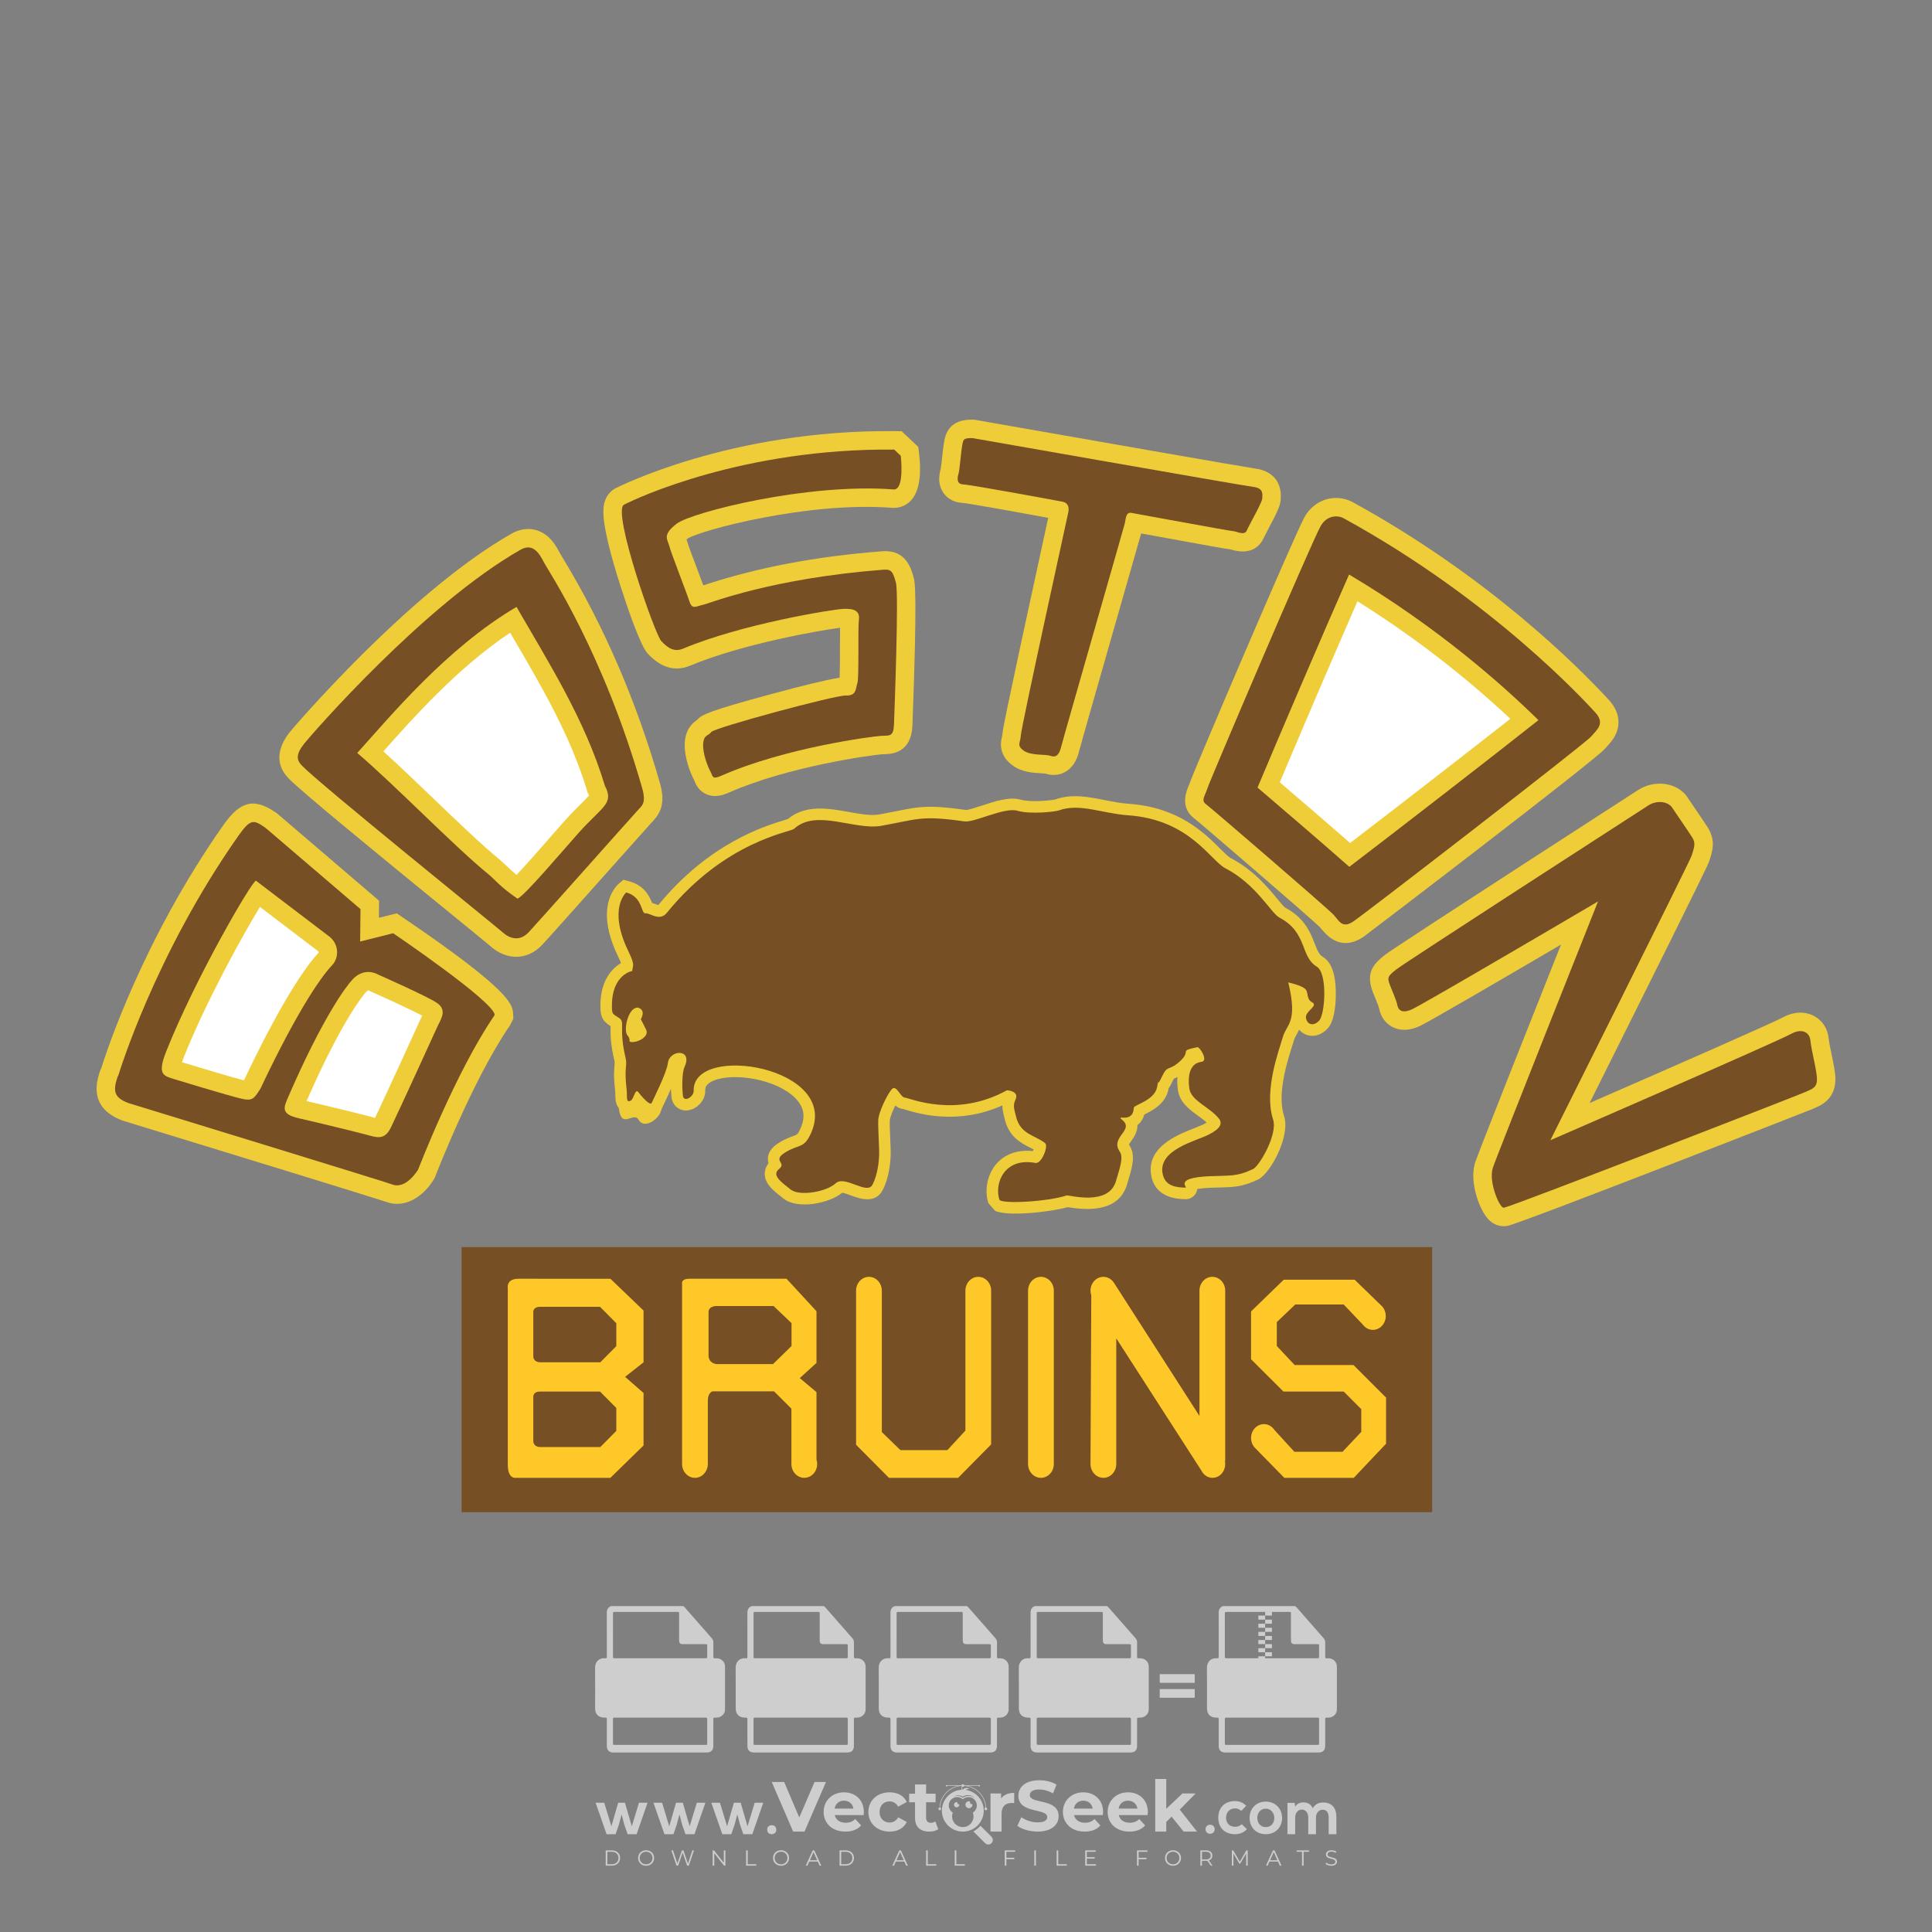 <?xml version="1.0" encoding="iso-8859-1"?>
<!-- Generator: Adobe Illustrator 26.0.1, SVG Export Plug-In . SVG Version: 6.00 Build 0)  -->
<svg version="1.1" id="Layer_1" xmlns="http://www.w3.org/2000/svg" xmlns:xlink="http://www.w3.org/1999/xlink" x="0px" y="0px"
	 viewBox="0 0 500 500" style="enable-background:new 0 0 500 500;" xml:space="preserve">
<rect x="0" y="0" width="500" height="500" fill="#808080" stroke="none"/>
<g id="watermark_1_">
	<g>
		<g id="watermark" style="opacity:0.61;">
			<g>
				<g>
					<g>
						<g>
							<polygon style="fill:#FFFFFF;" points="213.765,461.172 208.204,474.017 205.268,474.017 199.726,461.172 202.938,461.172 
								206.846,470.347 210.81,461.172 							"/>
						</g>
						<g>
							<path style="fill:#FFFFFF;" d="M223.507,469.741h-7.469c0.275,1.23,1.321,1.982,2.826,1.982c1.046,0,1.798-0.312,2.477-0.954
								l1.523,1.651c-0.917,1.046-2.294,1.597-4.074,1.597c-3.413,0-5.634-2.147-5.634-5.083c0-2.954,2.257-5.083,5.267-5.083
								c2.899,0,5.138,1.945,5.138,5.12C223.562,469.191,223.526,469.503,223.507,469.741 M216.002,468.071h4.863
								c-0.202-1.248-1.138-2.055-2.422-2.055C217.139,466.016,216.204,466.805,216.002,468.071"/>
						</g>
						<g>
							<path style="fill:#FFFFFF;" d="M224.735,468.934c0-2.973,2.294-5.083,5.505-5.083c2.074,0,3.707,0.899,4.423,2.514
								l-2.22,1.193c-0.532-0.936-1.321-1.358-2.221-1.358c-1.45,0-2.587,1.009-2.587,2.734c0,1.725,1.138,2.734,2.587,2.734
								c0.899,0,1.688-0.404,2.221-1.358l2.22,1.211c-0.716,1.578-2.349,2.495-4.423,2.495
								C227.029,474.017,224.735,471.907,224.735,468.934"/>
						</g>
						<g>
							<path style="fill:#FFFFFF;" d="M242.828,473.393c-0.587,0.422-1.45,0.624-2.331,0.624c-2.33,0-3.688-1.193-3.688-3.542
								v-4.055h-1.523v-2.202h1.523v-2.404h2.863v2.404h2.459v2.202h-2.459v4.019c0,0.844,0.458,1.303,1.229,1.303
								c0.422,0,0.844-0.128,1.156-0.367L242.828,473.393z"/>
						</g>
					</g>
					<g>
						<path style="fill:#FFFFFF;" d="M262.474,463.997v2.643c-0.238-0.018-0.422-0.037-0.642-0.037
							c-1.578,0-2.624,0.862-2.624,2.753v4.661h-2.863v-9.873h2.734v1.303C259.776,464.493,260.951,463.997,262.474,463.997"/>
					</g>
					<g>
						<path style="fill:#FFFFFF;" d="M263.299,472.53l1.009-2.239c1.083,0.789,2.697,1.339,4.239,1.339
							c1.762,0,2.477-0.587,2.477-1.376c0-2.404-7.469-0.752-7.469-5.524c0-2.184,1.762-4,5.413-4c1.615,0,3.267,0.385,4.459,1.138
							l-0.918,2.257c-1.193-0.679-2.422-1.009-3.56-1.009c-1.761,0-2.44,0.66-2.44,1.468c0,2.367,7.468,0.734,7.468,5.45
							c0,2.147-1.78,3.982-5.45,3.982C266.492,474.017,264.437,473.411,263.299,472.53"/>
					</g>
					<g>
						<path style="fill:#FFFFFF;" d="M285.428,469.741h-7.469c0.275,1.23,1.321,1.982,2.826,1.982c1.046,0,1.798-0.312,2.477-0.954
							l1.523,1.651c-0.918,1.046-2.294,1.597-4.074,1.597c-3.413,0-5.634-2.147-5.634-5.083c0-2.954,2.257-5.083,5.267-5.083
							c2.9,0,5.138,1.945,5.138,5.12C285.484,469.191,285.447,469.503,285.428,469.741 M277.923,468.071h4.863
							c-0.202-1.248-1.138-2.055-2.422-2.055C279.061,466.016,278.125,466.805,277.923,468.071"/>
					</g>
					<g>
						<path style="fill:#FFFFFF;" d="M297.007,469.741h-7.469c0.275,1.23,1.321,1.982,2.826,1.982c1.046,0,1.798-0.312,2.477-0.954
							l1.523,1.651c-0.918,1.046-2.294,1.597-4.074,1.597c-3.413,0-5.634-2.147-5.634-5.083c0-2.954,2.257-5.083,5.267-5.083
							c2.899,0,5.138,1.945,5.138,5.12C297.062,469.191,297.025,469.503,297.007,469.741 M289.501,468.071h4.863
							c-0.202-1.248-1.138-2.055-2.422-2.055C290.639,466.016,289.703,466.805,289.501,468.071"/>
					</g>
					<g>
						<polygon style="fill:#FFFFFF;" points="303.208,470.145 301.831,471.503 301.831,474.017 298.969,474.017 298.969,460.401 
							301.831,460.401 301.831,468.108 306.016,464.144 309.429,464.144 305.318,468.328 309.796,474.017 306.327,474.017 						"/>
					</g>
					<g>
						<path style="fill:#FFFFFF;" d="M256.601,475.359L256.601,475.359l-2.86-2.86c-0.435,0.508-0.953,0.943-1.534,1.284
							c-0.092,0.069-0.186,0.136-0.283,0.199l3.027,3.027c0.456,0.456,1.195,0.456,1.65,0
							C257.057,476.554,257.057,475.815,256.601,475.359"/>
					</g>
					<g>
						<path style="fill:#FFFFFF;" d="M249.984,463.244c0.221-0.173,0.495-0.281,0.797-0.281c0.042,0,0.083,0.002,0.124,0.006
							c-0.214-0.156-0.478-0.249-0.764-0.249c-0.395,0-0.744,0.18-0.981,0.458c-0.051,0-0.1,0.006-0.151,0.008
							c0.039-0.077,0.064-0.162,0.064-0.255c0-0.234-0.143-0.434-0.346-0.519c0.087,0.126,0.138,0.279,0.138,0.445
							c0,0.122-0.031,0.237-0.081,0.341c-2.811,0.201-5.03,2.539-5.03,5.4c0,2.993,2.426,5.42,5.42,5.42
							c2.993,0,5.42-2.426,5.42-5.42C254.595,465.879,252.593,463.635,249.984,463.244 M247.983,464.656
							c0.435,0,0.844,0.112,1.199,0.309c0.374-0.245,0.82-0.387,1.299-0.387c0.711,0,1.348,0.312,1.784,0.806
							c-0.435-0.379-1.004-0.61-1.627-0.61c-0.449,0-0.87,0.12-1.234,0.329c-0.079,0.046-0.156,0.096-0.229,0.15
							c-0.065-0.048-0.133-0.093-0.204-0.134c-0.369-0.219-0.8-0.344-1.26-0.344c-0.3,0-0.588,0.054-0.854,0.152
							C247.196,464.754,247.578,464.656,247.983,464.656 M251.772,469.098c0.115,0.305,0.181,0.634,0.181,0.979
							c0,1.534-1.244,2.777-2.778,2.777c-1.534,0-2.777-1.243-2.777-2.777c0-0.345,0.066-0.674,0.181-0.979
							c-0.62-0.382-1.035-1.064-1.035-1.846c0-1.197,0.971-2.168,2.168-2.168c0.565,0,1.078,0.218,1.463,0.572
							c0.386-0.354,0.899-0.572,1.464-0.572c1.197,0,2.168,0.971,2.168,2.168C252.807,468.034,252.392,468.716,251.772,469.098"/>
					</g>
					<g>
						<path style="fill:#FFFFFF;" d="M251.666,467.061c0,0.497-0.404,0.901-0.901,0.901c-0.497,0-0.901-0.404-0.901-0.901
							s0.404-0.901,0.901-0.901c0.101,0,0.197,0.017,0.287,0.047c-0.03,0.062-0.045,0.132-0.045,0.204
							c0,0.273,0.221,0.494,0.494,0.494c0.05,0,0.099-0.008,0.146-0.022C251.66,466.941,251.666,467,251.666,467.061"/>
					</g>
					<g>
						<path style="fill:#FFFFFF;" d="M248.255,467.061c0,0.376-0.305,0.681-0.681,0.681c-0.376,0-0.681-0.305-0.681-0.681
							s0.305-0.681,0.681-0.681c0.076,0,0.149,0.013,0.217,0.035c-0.023,0.047-0.034,0.1-0.034,0.155
							c0,0.206,0.167,0.374,0.374,0.374c0.038,0,0.075-0.006,0.11-0.017C248.25,466.97,248.255,467.015,248.255,467.061"/>
					</g>
					<g>
						<g>
							<g>
								<rect x="242.908" y="467.83" style="fill:#FFFFFF;" width="0.616" height="0.616"/>
							</g>
							<g>
								<rect x="254.827" y="467.83" style="fill:#FFFFFF;" width="0.616" height="0.616"/>
							</g>
							<g>
								<path style="fill:#FFFFFF;" d="M255.205,468.082h-0.14c0-3.248-2.642-5.89-5.89-5.89c-3.248,0-5.89,2.642-5.89,5.89h-0.14
									c0-1.611,0.627-3.125,1.766-4.264c1.139-1.139,2.653-1.766,4.264-1.766c1.611,0,3.125,0.627,4.264,1.766
									C254.578,464.957,255.205,466.471,255.205,468.082"/>
							</g>
						</g>
						<g>
							<rect x="248.868" y="461.814" style="fill:#FFFFFF;" width="0.616" height="0.616"/>
						</g>
						<g>
							<rect x="244.95" y="462.052" style="fill:#FFFFFF;" width="8.45" height="0.14"/>
						</g>
						<g>
							<path style="fill:#FFFFFF;" d="M245.174,462.15c0,0.108-0.088,0.196-0.196,0.196c-0.108,0-0.196-0.088-0.196-0.196
								c0-0.108,0.088-0.196,0.196-0.196C245.086,461.954,245.174,462.042,245.174,462.15"/>
						</g>
						<g>
							<path style="fill:#FFFFFF;" d="M253.596,462.15c0,0.108-0.088,0.196-0.196,0.196c-0.108,0-0.196-0.088-0.196-0.196
								c0-0.108,0.088-0.196,0.196-0.196C253.509,461.954,253.596,462.042,253.596,462.15"/>
						</g>
					</g>
				</g>
				<g>
					<path style="fill:#FFFFFF;" d="M314.356,473.409c0,1.559-2.364,1.559-2.364,0C311.993,471.851,314.356,471.851,314.356,473.409
						z"/>
				</g>
				<g>
					<g>
						<g>
							<path style="fill:#FFFFFF;" d="M161.739,466.549l1.772,6.088l1.855-6.088h2.215l-2.823,8.14h-2.33l-0.837-2.396l-0.722-2.708
								l-0.722,2.708l-0.837,2.396h-2.33l-2.839-8.14h2.231l1.855,6.088l1.756-6.088H161.739z"/>
						</g>
						<g>
							<path style="fill:#FFFFFF;" d="M176.713,466.549l1.772,6.088l1.855-6.088h2.215l-2.823,8.14h-2.33l-0.837-2.396l-0.722-2.708
								l-0.722,2.708l-0.837,2.396h-2.33l-2.839-8.14h2.231l1.855,6.088l1.756-6.088H176.713z"/>
						</g>
						<g>
							<path style="fill:#FFFFFF;" d="M191.687,466.549l1.772,6.088l1.855-6.088h2.215l-2.823,8.14h-2.33l-0.837-2.396l-0.722-2.708
								l-0.722,2.708l-0.837,2.396h-2.33l-2.839-8.14h2.231l1.855,6.088l1.756-6.088H191.687z"/>
						</g>
					</g>
					<g>
						<path style="fill:#FFFFFF;" d="M200.908,473.52c0,1.559-2.364,1.559-2.364,0C198.545,471.962,200.908,471.962,200.908,473.52z
							"/>
					</g>
					<g>
						<path style="fill:#FFFFFF;" d="M322.71,473.409c-0.935,0.919-1.919,1.28-3.117,1.28c-2.346,0-4.3-1.411-4.3-4.282
							s1.953-4.284,4.3-4.284c1.149,0,2.035,0.329,2.921,1.199l-1.264,1.329c-0.476-0.428-1.066-0.64-1.623-0.64
							c-1.346,0-2.33,0.985-2.33,2.396c0,1.542,1.05,2.362,2.297,2.362c0.64,0,1.28-0.18,1.772-0.672L322.71,473.409z"/>
					</g>
					<g>
						<path style="fill:#FFFFFF;" d="M331.805,470.472c0,2.33-1.591,4.217-4.217,4.217c-2.626,0-4.201-1.887-4.201-4.217
							c0-2.314,1.609-4.217,4.185-4.217C330.149,466.255,331.805,468.158,331.805,470.472z M325.389,470.472
							c0,1.231,0.739,2.38,2.199,2.38c1.46,0,2.199-1.149,2.199-2.38c0-1.215-0.854-2.396-2.199-2.396
							C326.144,468.077,325.389,469.258,325.389,470.472z"/>
					</g>
					<g>
						<path style="fill:#FFFFFF;" d="M338.572,474.689v-4.332c0-1.068-0.559-2.035-1.658-2.035c-1.082,0-1.722,0.967-1.722,2.035
							v4.332h-2.003v-8.107h1.855l0.148,0.985c0.426-0.82,1.362-1.116,2.133-1.116c0.969,0,1.937,0.394,2.396,1.51
							c0.723-1.149,1.658-1.478,2.708-1.478c2.297,0,3.43,1.412,3.43,3.84v4.365h-2.003v-4.365c0-1.066-0.442-1.97-1.526-1.97
							c-1.082,0-1.756,0.935-1.756,2.003v4.332H338.572z"/>
					</g>
				</g>
			</g>
		</g>
		<g style="opacity:0.61;">
			<g>
				<g>
					<path style="fill:#FFFFFF;" d="M345.988,431.299c-0.006-1.224-0.959-2.121-2.189-2.14c-0.924-0.014-0.832,0.12-0.834-0.867
						c-0.003-1.097-0.007-2.194,0.003-3.292c0.003-0.379-0.112-0.691-0.362-0.976c-2.342-2.668-4.678-5.342-7.019-8.011
						c-0.12-0.137-0.275-0.244-0.414-0.366c-6.214,0-12.427,0-18.641,0c-0.794,0.293-1.14,0.868-1.138,1.709
						c0.01,3.748,0.004,7.496,0.004,11.243c0,0.556-0.003,0.589-0.55,0.551c-1.497-0.102-2.516,0.986-2.497,2.492
						c0.044,3.476,0.013,6.953,0.014,10.429c0.001,1.58,0.867,2.443,2.45,2.449c0.582,0.002,0.582,0.002,0.582,0.6
						c0,2.219-0.001,4.438,0.001,6.657c0.001,1.192,0.58,1.771,1.768,1.771c8.013,0.001,16.027,0.001,24.04,0
						c1.168,0,1.755-0.583,1.757-1.745c0.002-2.256,0-4.512,0.001-6.768c0-0.512,0.002-0.511,0.52-0.515
						c0.271-0.002,0.541,0.008,0.809-0.058c0.996-0.246,1.69-1.044,1.694-2.069C346.003,438.696,346.005,434.997,345.988,431.299z
						 M317.537,417.162c5.337,0,10.674,0,16.01,0c0.548,0,0.554,0.007,0.554,0.561c0.001,2.243-0.001,4.486,0.001,6.73
						c0.001,0.811,0.249,1.059,1.06,1.059c1.91,0.001,3.821,0,5.731,0.001c0.458,0,0.479,0.021,0.481,0.483
						c0.003,0.887,0.002,1.775,0,2.662c-0.001,0.477-0.024,0.498-0.504,0.499c-3.895,0.001-7.79,0-11.684,0
						c-3.882,0-7.765,0-11.647,0c-0.55,0-0.552-0.001-0.552-0.561c-0.001-3.624-0.001-7.247,0-10.871
						C316.987,417.166,316.991,417.162,317.537,417.162z M340.822,451.579c-3.883,0.001-7.766,0-11.65,0c-3.871,0-7.742,0-11.613,0
						c-0.572,0-0.574-0.002-0.574-0.579c-0.001-1.997-0.001-3.994,0.001-5.991c0-0.464,0.023-0.486,0.478-0.487
						c7.803-0.001,15.607-0.001,23.41,0c0.478,0,0.499,0.02,0.499,0.503c0.002,1.997,0.001,3.994,0,5.991
						C341.375,451.574,341.37,451.579,340.822,451.579z"/>
				</g>
				<g>
					<g>
						<rect x="327.418" y="417.053" style="fill:#FFFFFF;" width="1.757" height="1.054"/>
					</g>
					<g>
						<rect x="325.662" y="418.107" style="fill:#FFFFFF;" width="1.757" height="1.054"/>
					</g>
					<g>
						<rect x="327.418" y="419.161" style="fill:#FFFFFF;" width="1.757" height="1.054"/>
					</g>
					<g>
						<rect x="325.662" y="420.215" style="fill:#FFFFFF;" width="1.757" height="1.054"/>
					</g>
					<g>
						<rect x="327.418" y="421.269" style="fill:#FFFFFF;" width="1.757" height="1.054"/>
					</g>
					<g>
						<rect x="325.662" y="422.323" style="fill:#FFFFFF;" width="1.757" height="1.054"/>
					</g>
					<g>
						<rect x="327.418" y="423.378" style="fill:#FFFFFF;" width="1.757" height="1.054"/>
					</g>
					<g>
						<rect x="325.662" y="424.432" style="fill:#FFFFFF;" width="1.757" height="1.054"/>
					</g>
					<g>
						<rect x="327.418" y="425.486" style="fill:#FFFFFF;" width="1.757" height="1.054"/>
					</g>
					<g>
						<rect x="325.662" y="426.54" style="fill:#FFFFFF;" width="1.757" height="1.054"/>
					</g>
					<g>
						<rect x="327.418" y="427.594" style="fill:#FFFFFF;" width="1.757" height="1.054"/>
					</g>
					<g>
						<rect x="325.662" y="428.648" style="fill:#FFFFFF;" width="1.757" height="1.054"/>
					</g>
				</g>
			</g>
			<g>
				<path style="fill:#FFFFFF;" d="M187.637,431.299c-0.006-1.224-0.959-2.121-2.189-2.14c-0.924-0.014-0.832,0.12-0.834-0.867
					c-0.003-1.097-0.007-2.194,0.003-3.292c0.003-0.379-0.112-0.691-0.362-0.976c-2.342-2.668-4.678-5.342-7.019-8.011
					c-0.12-0.137-0.275-0.244-0.414-0.366c-6.214,0-12.427,0-18.641,0c-0.794,0.293-1.14,0.868-1.138,1.709
					c0.01,3.748,0.004,7.496,0.004,11.243c0,0.556-0.003,0.589-0.55,0.551c-1.497-0.102-2.516,0.986-2.497,2.492
					c0.044,3.476,0.013,6.953,0.014,10.429c0.001,1.58,0.867,2.443,2.45,2.449c0.582,0.002,0.582,0.002,0.582,0.6
					c0,2.219-0.001,4.438,0.001,6.657c0.001,1.192,0.58,1.771,1.768,1.771c8.013,0.001,16.027,0.001,24.04,0
					c1.168,0,1.755-0.583,1.757-1.745c0.002-2.256,0-4.512,0.001-6.768c0-0.512,0.002-0.511,0.52-0.515
					c0.271-0.002,0.541,0.008,0.809-0.058c0.996-0.246,1.69-1.044,1.694-2.069C187.652,438.696,187.655,434.997,187.637,431.299z
					 M159.187,417.162c5.337,0,10.674,0,16.01,0c0.548,0,0.554,0.007,0.554,0.561c0.001,2.243-0.001,4.486,0.001,6.73
					c0.001,0.811,0.249,1.059,1.06,1.059c1.91,0.001,3.821,0,5.731,0.001c0.458,0,0.479,0.021,0.481,0.483
					c0.003,0.887,0.002,1.775,0,2.662c-0.001,0.477-0.024,0.498-0.504,0.499c-3.895,0.001-7.79,0-11.684,0
					c-3.882,0-7.765,0-11.647,0c-0.55,0-0.552-0.001-0.552-0.561c-0.001-3.624-0.001-7.247,0-10.871
					C158.636,417.166,158.64,417.162,159.187,417.162z M182.472,451.579c-3.883,0.001-7.766,0-11.65,0c-3.871,0-7.742,0-11.613,0
					c-0.572,0-0.574-0.002-0.574-0.579c-0.001-1.997-0.001-3.994,0.001-5.991c0-0.464,0.023-0.486,0.478-0.487
					c7.803-0.001,15.607-0.001,23.41,0c0.478,0,0.499,0.02,0.499,0.503c0.002,1.997,0.001,3.994,0,5.991
					C183.024,451.574,183.019,451.579,182.472,451.579z"/>
			</g>
			<g>
				<path style="fill:#FFFFFF;" d="M159.779,440.669v-7.897h2.779c0.375,0,0.726,0.061,1.053,0.182
					c0.327,0.121,0.612,0.292,0.855,0.513c0.242,0.221,0.434,0.483,0.573,0.789c0.14,0.305,0.21,0.642,0.21,1.009
					c0,0.375-0.07,0.715-0.21,1.02c-0.14,0.305-0.331,0.568-0.573,0.789c-0.243,0.221-0.528,0.392-0.855,0.513
					c-0.327,0.121-0.678,0.182-1.053,0.182h-1.29v2.901H159.779z M162.58,436.356c0.39,0,0.684-0.111,0.882-0.331
					c0.199-0.22,0.298-0.474,0.298-0.761c0-0.14-0.024-0.276-0.072-0.408c-0.048-0.132-0.121-0.248-0.221-0.347
					c-0.099-0.099-0.223-0.178-0.37-0.237c-0.147-0.059-0.32-0.089-0.518-0.089h-1.312v2.173H162.58z"/>
				<path style="fill:#FFFFFF;" d="M166.308,432.771h1.731l3.177,5.294h0.088l-0.088-1.522v-3.772h1.478v7.897h-1.566l-3.353-5.592
					h-0.088l0.088,1.522v4.07h-1.467V432.771z"/>
				<path style="fill:#FFFFFF;" d="M177.922,436.334h3.872c0.022,0.089,0.04,0.195,0.055,0.32c0.014,0.125,0.022,0.25,0.022,0.375
					c0,0.507-0.077,0.985-0.231,1.434c-0.154,0.449-0.397,0.849-0.728,1.202c-0.353,0.375-0.776,0.666-1.268,0.871
					c-0.493,0.206-1.055,0.309-1.688,0.309c-0.574,0-1.114-0.103-1.622-0.309c-0.507-0.206-0.948-0.492-1.323-0.86
					c-0.375-0.367-0.673-0.803-0.894-1.307c-0.221-0.504-0.331-1.053-0.331-1.649c0-0.595,0.11-1.145,0.331-1.649
					c0.221-0.504,0.518-0.939,0.894-1.307c0.375-0.367,0.816-0.654,1.323-0.86c0.507-0.206,1.048-0.309,1.622-0.309
					c0.64,0,1.211,0.11,1.715,0.331c0.504,0.221,0.935,0.526,1.296,0.915l-1.025,1.004c-0.258-0.272-0.544-0.48-0.861-0.623
					c-0.316-0.143-0.695-0.215-1.136-0.215c-0.361,0-0.703,0.065-1.026,0.193c-0.324,0.129-0.607,0.311-0.85,0.546
					c-0.242,0.235-0.436,0.52-0.579,0.855c-0.143,0.335-0.215,0.708-0.215,1.119c0,0.412,0.072,0.785,0.215,1.12
					c0.143,0.335,0.338,0.62,0.584,0.855c0.246,0.235,0.531,0.418,0.855,0.546c0.323,0.129,0.669,0.193,1.037,0.193
					c0.419,0,0.773-0.061,1.064-0.182c0.29-0.121,0.538-0.278,0.744-0.469c0.148-0.132,0.275-0.3,0.381-0.502
					c0.106-0.202,0.189-0.428,0.248-0.678h-2.482V436.334z"/>
			</g>
			<g>
				<path style="fill:#FFFFFF;" d="M224.019,431.299c-0.006-1.224-0.959-2.121-2.189-2.14c-0.924-0.014-0.832,0.12-0.834-0.867
					c-0.003-1.097-0.007-2.194,0.003-3.292c0.003-0.379-0.112-0.691-0.362-0.976c-2.342-2.668-4.678-5.342-7.019-8.011
					c-0.12-0.137-0.275-0.244-0.414-0.366c-6.214,0-12.427,0-18.641,0c-0.794,0.293-1.14,0.868-1.138,1.709
					c0.01,3.748,0.004,7.496,0.004,11.243c0,0.556-0.003,0.589-0.55,0.551c-1.497-0.102-2.516,0.986-2.497,2.492
					c0.044,3.476,0.013,6.953,0.014,10.429c0.001,1.58,0.867,2.443,2.45,2.449c0.582,0.002,0.582,0.002,0.582,0.6
					c0,2.219-0.001,4.438,0.001,6.657c0.001,1.192,0.58,1.771,1.768,1.771c8.013,0.001,16.027,0.001,24.04,0
					c1.168,0,1.755-0.583,1.757-1.745c0.002-2.256,0-4.512,0.001-6.768c0-0.512,0.002-0.511,0.52-0.515
					c0.271-0.002,0.541,0.008,0.809-0.058c0.997-0.246,1.69-1.044,1.694-2.069C224.034,438.696,224.036,434.997,224.019,431.299z
					 M195.568,417.162c5.337,0,10.674,0,16.01,0c0.548,0,0.554,0.007,0.554,0.561c0.001,2.243-0.001,4.486,0.001,6.73
					c0.001,0.811,0.249,1.059,1.06,1.059c1.91,0.001,3.821,0,5.731,0.001c0.458,0,0.479,0.021,0.481,0.483
					c0.003,0.887,0.002,1.775,0,2.662c-0.001,0.477-0.024,0.498-0.504,0.499c-3.895,0.001-7.79,0-11.684,0
					c-3.882,0-7.765,0-11.647,0c-0.55,0-0.552-0.001-0.552-0.561c-0.001-3.624-0.001-7.247,0-10.871
					C195.018,417.166,195.022,417.162,195.568,417.162z M218.854,451.579c-3.883,0.001-7.766,0-11.65,0c-3.871,0-7.742,0-11.613,0
					c-0.572,0-0.574-0.002-0.574-0.579c-0.001-1.997-0.001-3.994,0.001-5.991c0-0.464,0.023-0.486,0.478-0.487
					c7.803-0.001,15.607-0.001,23.41,0c0.478,0,0.499,0.02,0.499,0.503c0.002,1.997,0.001,3.994,0,5.991
					C219.406,451.574,219.401,451.579,218.854,451.579z"/>
			</g>
			<g>
				<path style="fill:#FFFFFF;" d="M205.111,432.771h1.699l2.967,7.897h-1.644l-0.651-1.886h-3.044l-0.651,1.886h-1.643
					L205.111,432.771z M206.997,437.415l-0.706-1.974l-0.287-0.96h-0.088l-0.287,0.96l-0.706,1.974H206.997z"/>
				<path style="fill:#FFFFFF;" d="M211.331,434.536c-0.125,0-0.245-0.024-0.359-0.072c-0.114-0.048-0.213-0.114-0.298-0.199
					c-0.084-0.084-0.151-0.182-0.198-0.292c-0.048-0.11-0.072-0.232-0.072-0.364s0.024-0.254,0.072-0.364
					c0.048-0.11,0.114-0.208,0.198-0.292c0.084-0.084,0.184-0.151,0.298-0.198c0.114-0.048,0.233-0.072,0.359-0.072
					c0.257,0,0.478,0.09,0.662,0.27c0.184,0.181,0.276,0.399,0.276,0.656s-0.092,0.476-0.276,0.656
					C211.809,434.446,211.589,434.536,211.331,434.536z M210.615,440.669v-5.404h1.445v5.404H210.615z"/>
			</g>
			<g>
				<path style="fill:#FFFFFF;" d="M261.044,431.299c-0.006-1.224-0.959-2.121-2.189-2.14c-0.924-0.014-0.832,0.12-0.834-0.867
					c-0.003-1.097-0.007-2.194,0.003-3.292c0.003-0.379-0.112-0.691-0.362-0.976c-2.342-2.668-4.678-5.342-7.019-8.011
					c-0.12-0.137-0.275-0.244-0.414-0.366c-6.214,0-12.427,0-18.641,0c-0.794,0.293-1.14,0.868-1.138,1.709
					c0.01,3.748,0.004,7.496,0.004,11.243c0,0.556-0.003,0.589-0.55,0.551c-1.497-0.102-2.516,0.986-2.497,2.492
					c0.044,3.476,0.013,6.953,0.014,10.429c0.001,1.58,0.867,2.443,2.45,2.449c0.582,0.002,0.582,0.002,0.582,0.6
					c0,2.219-0.001,4.438,0.001,6.657c0.001,1.192,0.58,1.771,1.768,1.771c8.013,0.001,16.027,0.001,24.04,0
					c1.168,0,1.755-0.583,1.757-1.745c0.002-2.256,0-4.512,0.001-6.768c0-0.512,0.002-0.511,0.52-0.515
					c0.271-0.002,0.541,0.008,0.809-0.058c0.996-0.246,1.69-1.044,1.694-2.069C261.059,438.696,261.061,434.997,261.044,431.299z
					 M232.593,417.162c5.337,0,10.674,0,16.01,0c0.548,0,0.554,0.007,0.554,0.561c0.001,2.243-0.001,4.486,0.001,6.73
					c0.001,0.811,0.249,1.059,1.06,1.059c1.91,0.001,3.821,0,5.731,0.001c0.458,0,0.479,0.021,0.481,0.483
					c0.003,0.887,0.002,1.775,0,2.662c-0.001,0.477-0.024,0.498-0.504,0.499c-3.895,0.001-7.79,0-11.684,0
					c-3.882,0-7.765,0-11.647,0c-0.55,0-0.552-0.001-0.552-0.561c-0.001-3.624-0.001-7.247,0-10.871
					C232.042,417.166,232.047,417.162,232.593,417.162z M255.878,451.579c-3.883,0.001-7.766,0-11.65,0c-3.871,0-7.742,0-11.613,0
					c-0.572,0-0.574-0.002-0.574-0.579c-0.001-1.997-0.001-3.994,0.001-5.991c0-0.464,0.023-0.486,0.478-0.487
					c7.803-0.001,15.607-0.001,23.41,0c0.478,0,0.499,0.02,0.499,0.503c0.002,1.997,0.001,3.994,0,5.991
					C256.431,451.574,256.426,451.579,255.878,451.579z"/>
			</g>
			<g>
				<path style="fill:#FFFFFF;" d="M236.361,440.845c-0.338,0-0.662-0.048-0.971-0.143c-0.309-0.095-0.592-0.239-0.849-0.43
					c-0.257-0.191-0.481-0.425-0.673-0.7c-0.191-0.276-0.342-0.597-0.452-0.965l1.401-0.551c0.103,0.397,0.283,0.726,0.54,0.987
					c0.257,0.261,0.596,0.392,1.015,0.392c0.154,0,0.303-0.02,0.447-0.061c0.143-0.04,0.272-0.099,0.386-0.176
					s0.204-0.175,0.27-0.292c0.066-0.118,0.099-0.254,0.099-0.408c0-0.147-0.026-0.279-0.077-0.397
					c-0.051-0.117-0.138-0.227-0.259-0.331c-0.121-0.103-0.28-0.202-0.475-0.298c-0.195-0.095-0.435-0.195-0.722-0.298l-0.485-0.176
					c-0.213-0.073-0.429-0.173-0.645-0.298c-0.217-0.125-0.413-0.276-0.59-0.452c-0.177-0.176-0.322-0.384-0.436-0.623
					c-0.114-0.239-0.171-0.509-0.171-0.81c0-0.309,0.06-0.597,0.182-0.866c0.121-0.268,0.294-0.503,0.518-0.706
					c0.224-0.202,0.492-0.36,0.805-0.474s0.66-0.171,1.042-0.171c0.397,0,0.74,0.053,1.031,0.16
					c0.291,0.107,0.537,0.243,0.739,0.408c0.202,0.165,0.366,0.348,0.491,0.546c0.125,0.199,0.217,0.386,0.276,0.563l-1.312,0.551
					c-0.074-0.221-0.208-0.419-0.402-0.596c-0.195-0.176-0.462-0.265-0.8-0.265c-0.324,0-0.592,0.075-0.805,0.226
					c-0.213,0.151-0.32,0.348-0.32,0.59c0,0.235,0.103,0.436,0.309,0.601c0.206,0.165,0.533,0.325,0.982,0.48l0.497,0.165
					c0.316,0.111,0.605,0.237,0.866,0.381c0.261,0.143,0.485,0.314,0.673,0.513c0.187,0.199,0.331,0.425,0.43,0.678
					c0.1,0.254,0.149,0.546,0.149,0.877c0,0.412-0.083,0.767-0.248,1.064c-0.165,0.298-0.377,0.542-0.634,0.734
					c-0.258,0.191-0.548,0.335-0.872,0.43C236.986,440.797,236.67,440.845,236.361,440.845z"/>
				<path style="fill:#FFFFFF;" d="M239.516,432.771h1.61l1.633,4.754l0.287,1.015h0.088l0.309-1.015l1.699-4.754h1.61l-2.879,7.897
					h-1.566L239.516,432.771z"/>
				<path style="fill:#FFFFFF;" d="M251.097,436.334h3.871c0.022,0.089,0.04,0.195,0.055,0.32c0.015,0.125,0.023,0.25,0.023,0.375
					c0,0.507-0.078,0.985-0.232,1.434c-0.154,0.449-0.397,0.849-0.728,1.202c-0.353,0.375-0.775,0.666-1.268,0.871
					c-0.493,0.206-1.055,0.309-1.688,0.309c-0.574,0-1.114-0.103-1.621-0.309c-0.507-0.206-0.949-0.492-1.324-0.86
					c-0.375-0.367-0.673-0.803-0.894-1.307c-0.22-0.504-0.331-1.053-0.331-1.649c0-0.595,0.11-1.145,0.331-1.649
					c0.221-0.504,0.518-0.939,0.894-1.307c0.375-0.367,0.816-0.654,1.324-0.86c0.507-0.206,1.047-0.309,1.621-0.309
					c0.64,0,1.211,0.11,1.715,0.331c0.504,0.221,0.936,0.526,1.296,0.915l-1.026,1.004c-0.257-0.272-0.544-0.48-0.861-0.623
					c-0.316-0.143-0.694-0.215-1.136-0.215c-0.36,0-0.702,0.065-1.026,0.193c-0.323,0.129-0.607,0.311-0.849,0.546
					c-0.243,0.235-0.436,0.52-0.579,0.855c-0.143,0.335-0.215,0.708-0.215,1.119c0,0.412,0.072,0.785,0.215,1.12
					c0.143,0.335,0.338,0.62,0.585,0.855c0.246,0.235,0.531,0.418,0.854,0.546c0.324,0.129,0.669,0.193,1.037,0.193
					c0.419,0,0.774-0.061,1.064-0.182c0.29-0.121,0.539-0.278,0.745-0.469c0.147-0.132,0.274-0.3,0.38-0.502
					c0.107-0.202,0.189-0.428,0.248-0.678h-2.482V436.334z"/>
			</g>
			<g>
				<path style="fill:#FFFFFF;" d="M297.3,431.299c-0.006-1.224-0.959-2.121-2.189-2.14c-0.924-0.014-0.832,0.12-0.834-0.867
					c-0.003-1.097-0.007-2.194,0.003-3.292c0.003-0.379-0.112-0.691-0.362-0.976c-2.342-2.668-4.678-5.342-7.019-8.011
					c-0.12-0.137-0.275-0.244-0.414-0.366c-6.214,0-12.427,0-18.641,0c-0.794,0.293-1.14,0.868-1.138,1.709
					c0.01,3.748,0.004,7.496,0.004,11.243c0,0.556-0.003,0.589-0.55,0.551c-1.497-0.102-2.516,0.986-2.497,2.492
					c0.044,3.476,0.013,6.953,0.014,10.429c0.001,1.58,0.867,2.443,2.45,2.449c0.582,0.002,0.582,0.002,0.582,0.6
					c0,2.219-0.001,4.438,0.001,6.657c0.001,1.192,0.58,1.771,1.768,1.771c8.013,0.001,16.027,0.001,24.04,0
					c1.168,0,1.755-0.583,1.757-1.745c0.002-2.256,0-4.512,0.001-6.768c0-0.512,0.002-0.511,0.52-0.515
					c0.271-0.002,0.541,0.008,0.809-0.058c0.996-0.246,1.69-1.044,1.694-2.069C297.315,438.696,297.318,434.997,297.3,431.299z
					 M268.85,417.162c5.337,0,10.674,0,16.01,0c0.548,0,0.554,0.007,0.554,0.561c0.001,2.243-0.001,4.486,0.001,6.73
					c0.001,0.811,0.249,1.059,1.06,1.059c1.91,0.001,3.821,0,5.731,0.001c0.458,0,0.479,0.021,0.481,0.483
					c0.003,0.887,0.002,1.775,0,2.662c-0.001,0.477-0.024,0.498-0.504,0.499c-3.895,0.001-7.79,0-11.684,0
					c-3.882,0-7.765,0-11.647,0c-0.55,0-0.552-0.001-0.552-0.561c-0.001-3.624-0.001-7.247,0-10.871
					C268.299,417.166,268.303,417.162,268.85,417.162z M292.135,451.579c-3.883,0.001-7.766,0-11.65,0c-3.871,0-7.742,0-11.613,0
					c-0.572,0-0.574-0.002-0.574-0.579c-0.001-1.997-0.001-3.994,0.001-5.991c0-0.464,0.023-0.486,0.478-0.487
					c7.803-0.001,15.607-0.001,23.41,0c0.478,0,0.499,0.02,0.499,0.503c0.001,1.997,0.001,3.994,0,5.991
					C292.687,451.574,292.682,451.579,292.135,451.579z"/>
			</g>
			<g>
				<path style="fill:#FFFFFF;" d="M272.966,434.183v1.831h3.165v1.412h-3.165v1.831h3.518v1.412h-5.007v-7.897h5.007v1.412H272.966
					z"/>
				<path style="fill:#FFFFFF;" d="M277.852,440.669v-7.897h2.779c0.375,0,0.726,0.061,1.053,0.182
					c0.327,0.121,0.612,0.292,0.855,0.513c0.243,0.221,0.434,0.483,0.574,0.789c0.14,0.305,0.209,0.642,0.209,1.009
					c0,0.375-0.07,0.715-0.209,1.02c-0.14,0.305-0.331,0.568-0.574,0.789c-0.243,0.221-0.528,0.392-0.855,0.513
					c-0.327,0.121-0.678,0.182-1.053,0.182h-1.29v2.901H277.852z M280.653,436.356c0.389,0,0.684-0.111,0.882-0.331
					c0.199-0.22,0.298-0.474,0.298-0.761c0-0.14-0.024-0.276-0.072-0.408c-0.048-0.132-0.121-0.248-0.221-0.347
					c-0.099-0.099-0.222-0.178-0.37-0.237c-0.147-0.059-0.32-0.089-0.518-0.089h-1.312v2.173H280.653z"/>
				<path style="fill:#FFFFFF;" d="M286.797,440.845c-0.338,0-0.662-0.048-0.971-0.143c-0.309-0.095-0.592-0.239-0.849-0.43
					c-0.257-0.191-0.482-0.425-0.673-0.7c-0.191-0.276-0.342-0.597-0.452-0.965l1.401-0.551c0.103,0.397,0.283,0.726,0.541,0.987
					c0.257,0.261,0.595,0.392,1.015,0.392c0.154,0,0.303-0.02,0.447-0.061c0.143-0.04,0.272-0.099,0.386-0.176
					c0.114-0.077,0.204-0.175,0.27-0.292c0.066-0.118,0.1-0.254,0.1-0.408c0-0.147-0.026-0.279-0.077-0.397
					c-0.051-0.117-0.138-0.227-0.259-0.331c-0.121-0.103-0.279-0.202-0.474-0.298c-0.195-0.095-0.436-0.195-0.723-0.298
					l-0.485-0.176c-0.213-0.073-0.428-0.173-0.645-0.298c-0.217-0.125-0.414-0.276-0.59-0.452c-0.176-0.176-0.322-0.384-0.436-0.623
					c-0.114-0.239-0.171-0.509-0.171-0.81c0-0.309,0.061-0.597,0.182-0.866c0.121-0.268,0.294-0.503,0.518-0.706
					c0.224-0.202,0.493-0.36,0.805-0.474c0.312-0.114,0.66-0.171,1.042-0.171c0.397,0,0.741,0.053,1.031,0.16
					c0.29,0.107,0.537,0.243,0.739,0.408c0.202,0.165,0.365,0.348,0.491,0.546c0.125,0.199,0.217,0.386,0.276,0.563l-1.312,0.551
					c-0.074-0.221-0.208-0.419-0.403-0.596c-0.195-0.176-0.462-0.265-0.799-0.265c-0.324,0-0.592,0.075-0.805,0.226
					c-0.213,0.151-0.32,0.348-0.32,0.59c0,0.235,0.103,0.436,0.309,0.601c0.206,0.165,0.533,0.325,0.982,0.48l0.496,0.165
					c0.316,0.111,0.605,0.237,0.866,0.381c0.261,0.143,0.485,0.314,0.673,0.513c0.187,0.199,0.331,0.425,0.43,0.678
					c0.099,0.254,0.149,0.546,0.149,0.877c0,0.412-0.083,0.767-0.248,1.064c-0.165,0.298-0.377,0.542-0.634,0.734
					c-0.258,0.191-0.548,0.335-0.872,0.43C287.422,440.797,287.105,440.845,286.797,440.845z"/>
			</g>
			<g>
				<path style="fill:#FFFFFF;" d="M321.394,439.168l4.004-4.985h-3.827v-1.412h5.559v1.5l-3.96,4.985h4.004v1.412h-5.779V439.168z"
					/>
				<path style="fill:#FFFFFF;" d="M328.409,432.771h1.489v7.897h-1.489V432.771z"/>
				<path style="fill:#FFFFFF;" d="M331.486,440.669v-7.897h2.779c0.375,0,0.726,0.061,1.053,0.182
					c0.327,0.121,0.612,0.292,0.855,0.513s0.434,0.483,0.574,0.789c0.14,0.305,0.209,0.642,0.209,1.009
					c0,0.375-0.07,0.715-0.209,1.02c-0.14,0.305-0.331,0.568-0.574,0.789c-0.243,0.221-0.528,0.392-0.855,0.513
					c-0.327,0.121-0.678,0.182-1.053,0.182h-1.29v2.901H331.486z M334.288,436.356c0.389,0,0.684-0.111,0.882-0.331
					c0.199-0.22,0.298-0.474,0.298-0.761c0-0.14-0.024-0.276-0.072-0.408c-0.048-0.132-0.121-0.248-0.221-0.347
					c-0.099-0.099-0.222-0.178-0.37-0.237c-0.147-0.059-0.32-0.089-0.518-0.089h-1.312v2.173H334.288z"/>
			</g>
		</g>
		<g style="opacity:0.61;">
			<path style="fill:#FFFFFF;" d="M300.133,433.27h9.067v2.242h-9.067V433.27z M300.133,437.136h9.067v2.243h-9.067V437.136z"/>
		</g>
	</g>
	<g style="opacity:0.61;">
		<path style="fill:#FFFFFF;" d="M156.756,478.878h1.607c1.263,0,2.114,0.812,2.114,1.974c0,1.161-0.851,1.973-2.114,1.973h-1.607
			V478.878z M158.34,482.464c1.049,0,1.725-0.665,1.725-1.612c0-0.947-0.677-1.613-1.725-1.613h-1.167v3.225H158.34z"/>
		<path style="fill:#FFFFFF;" d="M165.139,480.851c0-1.15,0.879-2.007,2.075-2.007c1.184,0,2.069,0.851,2.069,2.007
			c0,1.156-0.885,2.007-2.069,2.007C166.019,482.858,165.139,482.002,165.139,480.851z M168.866,480.851
			c0-0.942-0.705-1.635-1.652-1.635c-0.953,0-1.663,0.693-1.663,1.635c0,0.941,0.71,1.635,1.663,1.635
			C168.162,482.486,168.866,481.793,168.866,480.851z"/>
		<path style="fill:#FFFFFF;" d="M179.596,478.878l-1.331,3.947h-0.44l-1.156-3.366l-1.161,3.366h-0.434l-1.331-3.947h0.429
			l1.139,3.394l1.178-3.394h0.389l1.161,3.411l1.156-3.411H179.596z"/>
		<path style="fill:#FFFFFF;" d="M187.731,478.878v3.947h-0.344l-2.537-3.202v3.202h-0.417v-3.947h0.344l2.543,3.203v-3.203H187.731
			z"/>
		<path style="fill:#FFFFFF;" d="M193.093,478.878h0.417v3.586h2.21v0.361h-2.627V478.878z"/>
		<path style="fill:#FFFFFF;" d="M200.061,480.851c0-1.15,0.879-2.007,2.075-2.007c1.184,0,2.069,0.851,2.069,2.007
			c0,1.156-0.885,2.007-2.069,2.007C200.941,482.858,200.061,482.002,200.061,480.851z M203.788,480.851
			c0-0.942-0.705-1.635-1.652-1.635c-0.953,0-1.663,0.693-1.663,1.635c0,0.941,0.71,1.635,1.663,1.635
			C203.083,482.486,203.788,481.793,203.788,480.851z"/>
		<path style="fill:#FFFFFF;" d="M211.636,481.77h-2.199l-0.474,1.054h-0.434l1.804-3.947h0.412l1.804,3.947h-0.44L211.636,481.77z
			 M211.484,481.432l-0.947-2.12l-0.947,2.12H211.484z"/>
		<path style="fill:#FFFFFF;" d="M217.28,478.878h1.607c1.263,0,2.114,0.812,2.114,1.974c0,1.161-0.851,1.973-2.114,1.973h-1.607
			V478.878z M218.864,482.464c1.049,0,1.725-0.665,1.725-1.612c0-0.947-0.677-1.613-1.725-1.613h-1.167v3.225H218.864z"/>
		<path style="fill:#FFFFFF;" d="M234.041,481.77h-2.199l-0.474,1.054h-0.434l1.804-3.947h0.412l1.804,3.947h-0.44L234.041,481.77z
			 M233.889,481.432l-0.947-2.12l-0.947,2.12H233.889z"/>
		<path style="fill:#FFFFFF;" d="M239.685,478.878h0.417v3.586h2.21v0.361h-2.627V478.878z"/>
		<path style="fill:#FFFFFF;" d="M247.082,478.878h0.417v3.586h2.21v0.361h-2.627V478.878z"/>
		<path style="fill:#FFFFFF;" d="M260.449,479.239v1.551h2.041v0.361h-2.041v1.675h-0.417v-3.947h2.706v0.361H260.449z"/>
		<path style="fill:#FFFFFF;" d="M267.678,478.878h0.417v3.947h-0.417V478.878z"/>
		<path style="fill:#FFFFFF;" d="M273.456,478.878h0.417v3.586h2.21v0.361h-2.627V478.878z"/>
		<path style="fill:#FFFFFF;" d="M283.644,482.464v0.361h-2.791v-3.947h2.706v0.361h-2.289v1.404h2.041v0.355h-2.041v1.466H283.644z
			"/>
		<path style="fill:#FFFFFF;" d="M294.672,479.239v1.551h2.041v0.361h-2.041v1.675h-0.417v-3.947h2.706v0.361H294.672z"/>
		<path style="fill:#FFFFFF;" d="M301.5,480.851c0-1.15,0.879-2.007,2.075-2.007c1.184,0,2.069,0.851,2.069,2.007
			c0,1.156-0.885,2.007-2.069,2.007C302.379,482.858,301.5,482.002,301.5,480.851z M305.226,480.851
			c0-0.942-0.705-1.635-1.652-1.635c-0.953,0-1.663,0.693-1.663,1.635c0,0.941,0.71,1.635,1.663,1.635
			C304.522,482.486,305.226,481.793,305.226,480.851z"/>
		<path style="fill:#FFFFFF;" d="M313.351,482.825l-0.902-1.269c-0.102,0.011-0.203,0.017-0.316,0.017h-1.06v1.252h-0.417v-3.947
			h1.477c1.004,0,1.613,0.507,1.613,1.353c0,0.62-0.327,1.054-0.902,1.24l0.964,1.353H313.351z M313.328,480.231
			c0-0.632-0.417-0.992-1.207-0.992h-1.048v1.979h1.048C312.911,481.218,313.328,480.851,313.328,480.231z"/>
		<path style="fill:#FFFFFF;" d="M322.907,478.878v3.947h-0.4v-3.158l-1.551,2.656h-0.197l-1.551-2.639v3.14h-0.4v-3.947h0.344
			l1.714,2.926l1.697-2.926H322.907z"/>
		<path style="fill:#FFFFFF;" d="M330.744,481.77h-2.199l-0.473,1.054h-0.434l1.804-3.947h0.411l1.804,3.947h-0.44L330.744,481.77z
			 M330.592,481.432l-0.947-2.12l-0.947,2.12H330.592z"/>
		<path style="fill:#FFFFFF;" d="M336.957,479.239h-1.387v-0.361h3.192v0.361h-1.387v3.586h-0.417V479.239z"/>
		<path style="fill:#FFFFFF;" d="M343.063,482.346l0.164-0.321c0.282,0.276,0.784,0.479,1.302,0.479c0.739,0,1.06-0.31,1.06-0.699
			c0-1.083-2.43-0.417-2.43-1.877c0-0.581,0.451-1.083,1.455-1.083c0.446,0,0.908,0.13,1.224,0.35l-0.141,0.333
			c-0.338-0.22-0.733-0.327-1.083-0.327c-0.722,0-1.043,0.321-1.043,0.716c0,1.083,2.43,0.429,2.43,1.866
			c0,0.581-0.462,1.077-1.472,1.077C343.937,482.858,343.356,482.65,343.063,482.346z"/>
	</g>
</g>
<g>
</g>
<g>
	<path style="fill:#EFCD39;" d="M345.481,253.593c-0.45-3.006-1.475-4.957-3.137-5.958c-0.972-0.584-1.392-1.585-2.112-3.453
		c-1.077-2.781-2.546-6.585-7.655-9.3c-0.37-0.259-1.304-1.392-2.058-2.303c-2.457-2.976-6.18-7.476-12.018-10.514
		c-0.616-0.321-1.729-1.429-2.802-2.503c-3.994-3.977-10.669-10.64-23.568-11.539c-2.107-0.147-4.218-0.562-6.263-0.964
		c-4.189-0.831-8.518-1.679-12.765-0.162c-1.034,0.264-6.385,0.806-8.951,0.06c-2.84-0.824-6.499,0.369-10.037,1.526
		c-1.4,0.458-3.514,1.146-4.098,1.135c-9.708-1.37-12.262-0.854-17.848,0.276l-4.615,0.889c-2.139,0.38-4.928-0.118-7.877-0.645
		c-5.27-0.942-11.215-1.986-15.76,1.815l-1.039,0.329c-4.807,1.459-19.398,5.891-32.516,21.962c-0.287-0.081-0.57-0.178-0.846-0.292
		c-0.251-0.1-0.504-0.192-0.76-0.278c-0.648-1.668-1.983-4.526-5.907-5.581l-1.51-0.407l-1.194,1.012
		c-0.428,0.361-2.88,2.647-3.062,7.508c-0.107,2.843,0.559,6.563,2.861,11.296c0.418,0.857,0.648,1.411,0.774,1.761
		c-2.433,1.397-5.107,4.467-5.324,10.214c-0.01,0.247-0.014,0.494-0.013,0.741c0,2.749,0.383,3.897,2.634,5.359v0.308
		c-0.027,1.563-0.07,4.178,0.985,8.611c0.062,0.262,0.08,0.423,0.072,0.691c-0.005,0.158-0.024,0.353-0.048,0.624
		c-0.044,0.467-0.075,0.934-0.094,1.403c-0.046,1.132-0.013,2.722,0.278,5.163l0.043,1.06c0.008,0.808,0.019,2.01,0.664,3.011
		c0.08,0.124,0.171,0.244,0.271,0.361l-0.03,0.008c0.688,5.736,3.777,0.642,5.134,3.009c1.357,2.369,4.77,0.064,5.57-1.815
		c0.16-0.375,0.28-0.728,0.375-1.062c0.091-0.155,0.173-0.319,0.241-0.491l0.525-1.116c0.551-1.156,1.111-2.353,1.63-3.525
		c0.054,1.263,0.155,2.16,0.161,2.181c0.27,2.12,1.978,3.541,4.058,3.378c2.27-0.177,4.748-2.43,4.665-5.177
		c-0.013-0.479-0.048-1.603,2.147-2.529c5.198-2.195,16.416-0.375,21.21,4.574c1.448,1.494,2.131,3.062,2.066,4.797
		c-0.037,0.972-0.31,1.997-0.814,3.094c-0.672,1.461-0.768,1.496-1.946,1.919c-0.851,0.308-2.021,0.728-3.501,1.638
		c-2.16,1.322-2.904,2.754-2.955,4.066c-0.016,0.455,0.048,0.891,0.169,1.306c-0.589,0.727-0.932,1.624-0.977,2.559l-0.003,0.155
		c0.003,2.57,2.192,4.299,4.127,5.827l0.693,0.554c3.656,2.963,11.914,1.261,15.233-1.469c0.522,0.043,1.625,0.45,2.315,0.707
		c2.016,0.749,6.21,2.31,8.15-1.395c1.63-3.113,2.002-6.986,2.08-9.02c0.027-0.741-0.024-2.026-0.11-4.06
		c-0.078-1.85-0.166-3.945-0.128-4.922c0.024-0.685,0.696-2.412,1.432-3.905c0.541,0.453,1.213,0.83,2.05,0.93l0.656,0.186
		c3.466,1.033,13.528,4.02,25.011-1.138c-0.016,1.017,0.198,1.927,0.423,2.811l0.177,0.72c1.092,4.639,4.229,6.218,6.526,7.374
		c0.329,0.166,0.637,0.327,0.942,0.492c-0.06,0.146-0.128,0.289-0.203,0.428c-5.08-0.538-8.03,1.718-9.358,3.22
		c-2.38,2.693-3.236,6.812-2.133,10.257l1.729,1.97c3.038,1.539,14.178,0.369,18.785-0.937l0.246,0.04
		c8.517,1.397,13.608-0.618,15.145-5.998l0.383-1.296c0.517-1.737,1.047-3.512,1.108-5.171c0.053-1.301-0.187-2.532-0.937-3.627
		c-0.043-0.062-0.062-0.104-0.083-0.139c0.182-0.345,0.393-0.674,0.632-0.982c0.471-0.653,1.496-2.077,1.563-3.763
		c0-0.104-0.021-0.214-0.027-0.319c0.12-0.091,0.246-0.142,0.367-0.249c0.701-0.648,1.167-1.486,1.437-2.465
		c1.925-0.948,5.463-2.711,6.231-6.443c0,0,0.043-0.214,0.056-0.316c0.361-0.523,0.671-1.078,0.926-1.66
		c0.23-0.503,0.377-0.749,0.46-0.875l0.054-0.021c0.268-0.107,0.554-0.236,0.862-0.383c-0.016,0.174-0.043,0.351-0.048,0.522
		c-0.043,1.022,0.043,2.008,0.163,2.867c0.455,3.18,2.995,5.027,5.244,6.654c0.774,0.562,1.558,1.14,2.211,1.734
		c-0.293,0.182-0.595,0.349-0.905,0.501l-2.179,0.902c-4.004,1.558-11.188,4.35-11.419,10.423c-0.021,0.533,0.011,1.095,0.104,1.678
		c0.982,6.1,6.874,6.271,8.814,6.328c1.1,0.045,2.14-0.506,2.72-1.443c0.163-0.265,0.324-0.685,0.396-1.183
		c0.669-0.123,1.7-0.254,3.292-0.327l2.588-0.08c3.523-0.086,5.857-0.142,9.928-2.093c2.551-1.223,6.791-8.306,6.994-13.694
		c0.038-0.99-0.062-1.927-0.335-2.754c-0.522-1.606-0.68-3.434-0.613-5.321c0.177-4.711,1.788-9.783,2.693-12.65l0.492-1.593
		c0.158-0.53,0.407-0.982,0.731-1.558c0.22-0.388,0.423-0.776,0.613-1.175c0.549,0.637,1.239,1.132,2.056,1.389
		c1.855,0.578,3.868-0.078,5.38-1.764C345.888,263.62,345.939,256.73,345.481,253.593z"/>
	<path style="fill:#764F25;" d="M163.621,251.291c0.056-1.448,0.905-1.199-0.993-5.102c-5.407-11.105-0.554-15.219-0.554-15.219
		c4.371,1.172,3.753,5.632,5.005,5.399c1.028-0.19,3.603,2.208,5.482-0.11c15.096-18.616,32.005-20.894,32.934-21.753
		c5.696-5.281,15.664,0.444,22.58-0.787c9.55-1.7,10.112-2.754,21.526-1.143c2.596,0.367,10.286-3.75,13.721-2.749
		c3.434,0.998,9.85,0.222,10.701-0.088c5.348-1.957,11.261,0.792,17.896,1.255c15.972,1.116,21.287,11.676,25.203,13.713
		c8.057,4.186,11.804,11.614,14.004,12.776c7.318,3.862,5.297,10.056,9.671,12.698c2.802,1.692,2.144,12.238,0.632,13.919
		c-1.51,1.678-3.225,1.033-3.45-0.712c-0.219-1.745,3.303-3.059,1.601-3.991c-1.7-0.934-0.768-2.634-1.892-3.547
		c-1.124-0.91-4.283-1.609-4.283-1.609c2.513,10.452-0.401,10.693-1.4,14.127c-0.998,3.437-4.962,13.911-2.54,21.325
		c1.285,3.935-3.608,12.107-5.118,12.829c-4.317,2.069-6.154,1.651-11.36,1.884c-9.499,0.428-5.41,2.974-6.188,2.952
		c-2.331-0.067-5.38-0.284-5.95-3.817c-0.966-6.012,8.627-8.241,11.874-9.858c3.247-1.614,3.696-2.995,2.703-4.226
		c-2.452-3.027-7.168-4.556-7.628-7.757c-0.455-3.199,0.054-6.518,3.126-6.89c1.925-0.236-0.476-3.911-1.014-3.804
		c-5.013,1.012-1.475,0.814-4.475,3.595c-3.001,2.781-3.215,0.747-4.789,4.162c-1.579,3.41-0.493-0.822-1.196,2.623
		c-0.712,3.445-5.996,4.553-6.028,5.297c-0.163,4.328-5.003,1.467-2.958,3.177c3.188,2.658-3.268,4.384-0.674,8.175
		c1.057,1.547-0.078,4.483-0.966,7.594c-1.892,6.649-12.227,3.571-12.776,3.753c-4.909,1.641-17.021,2.286-17.409,1.076
		c-1.354-4.226,1.296-11.001,9.331-9.486c1.59,0.297,3.423-4.368,2.511-5.115c-2.551-2.088-6.44-2.219-7.548-6.943
		c-0.444-1.89-0.862-2.776-0.126-4.347c1.065-2.286-2.227-2.398-2.227-2.398c-13.316,7.339-25.254,1.941-26.411,1.895
		c-1.159-0.043-2.181-3.555-3.394-2.155c-1.21,1.4-3.407,5.95-3.485,7.974s0.292,7.535,0.238,8.98
		c-0.056,1.445-0.319,5.032-1.743,7.749c-1.424,2.728-7.139-2.586-9.537-0.361c-2.398,2.224-9.39,3.407-11.638,1.587
		s-5.072-3.664-2.982-5.321c2.09-1.657-1.946-2.101,1.609-4.283c3.557-2.179,4.778-0.905,6.595-4.85
		c7.974-17.323-30.68-23.531-30.305-11.097c0.048,1.587-2.556,3.076-2.781,1.33c-0.222-1.745-0.321-5.897,0.41-7.497
		c2.208-4.839-3.881-4.491-4.301-1.033c-0.316,2.602-3.814,9.411-4.149,10.262c-0.426,1.081-2.711-1.692-3.568-2.768
		c-0.741-0.937-1.116,1.898-1.914,2.272c-1.336,0.624-0.84-1.087-1.052-2.835c-0.701-5.873,0.23-6.113-0.268-8.215
		c-1.876-7.888,0.035-9.267-1.718-10.377c-1.751-1.113-1.823-0.961-1.82-3.207C158.369,252.151,163.621,251.291,163.621,251.291
		L163.621,251.291z"/>
	<path style="fill:#EFCD39;" d="M165.063,260.767c-2.535-0.094-3.809,5.98-2.663,7.219c1.148,1.237-0.217,1.783,1.429,1.697
		c1.646-0.086,4.157-1.499,3.405-3.158c-0.412-0.913-1.389-2.741-1.389-2.741C167.288,261.152,165.063,260.767,165.063,260.767
		L165.063,260.767z"/>
	<path style="fill:#EFCD39;" d="M57.831,213.502c-20.905,29.714-30.415,59.06-31.619,62.944l-0.209,0.42l-0.107,0.313
		c-0.297,0.875-0.819,2.422-0.889,4.194c-0.112,2.944,1.041,6.496,6.595,8.584l0.142,0.054l0.142,0.045
		c26.186,8.022,65.881,20.222,67.926,20.945l-0.107-0.043c5.12,2.048,10.024-1.453,12.612-5.83l0.203-0.345l0.145-0.372
		c0.096-0.249,9.652-24.936,19.162-38.817l0.193-0.281l0.835-1.692l-0.07-1.258c-0.131-2.31-0.332-5.798-28.348-24.791l-1.767-1.199
		l-4.617,1.154l0.048-4.427L71.699,210.51l-0.193-0.134C65.818,206.412,62.242,207.231,57.831,213.502L57.831,213.502z"/>
	<path style="fill:#764F25;" d="M30.658,278.229l-0.241,0.479c-1.287,3.817-0.787,5.41,2.867,6.78c0,0,66.673,20.428,68.193,21.036
		c3.611,1.443,6.729-3.83,6.729-3.83s9.732-25.278,19.679-39.799l0.128-0.26c-0.195-3.442-26.261-21.111-26.261-21.111l-8.549,2.136
		l0.094-8.381l-24.532-20.99c-3.065-2.136-3.878-2.521-7.029,1.957C39.964,247.193,30.658,278.229,30.658,278.229L30.658,278.229z"
		/>
	<path style="fill:#EFCD39;" d="M66.241,227.924l18.581,14.143c3.193,2.173,2.819,5.934,1.204,7.645
		c-7.527,7.984-18.531,31.858-18.531,31.858c-1.708,2.835-2.227,3.394-4.885,2.8c-3.22-0.717-17.728-5.15-17.728-5.15
		c-2.562-0.838-4.264-1.097-1.817-7.238C50.7,252.825,65.278,227.889,66.241,227.924L66.241,227.924z"/>
	<path style="fill:#FFFFFF;" d="M47.505,273.754c-0.152,0.378-0.293,0.76-0.426,1.146c4.194,1.277,13.011,3.927,16.036,4.684
		l0.163-0.262c1.143-2.463,11.488-24.518,19.17-32.762c0.014-0.032,0.022-0.067,0.024-0.102c0.008-0.209-0.209-0.353-0.335-0.442
		l-0.104-0.072l-14.759-11.234C62.778,242.046,53.257,259.316,47.505,273.754L47.505,273.754z"/>
	<path style="fill:#EFCD39;" d="M91.172,253.566c-1.443,1.496-7.61,9.596-16.595,30.364c-1.183,2.733-1.959,4.406,2.778,5.482
		c4.74,1.076,14.564,3.472,17.463,4.245c2.626,0.701,4.679,1.558,6.341-1.85c1.994-4.085,12.181-26.419,12.181-26.419
		c1.124-2.214,2.267-4.205-0.434-5.948c-2.768-1.785-14.882-7.149-14.882-7.149C93.929,250.057,91.172,253.566,91.172,253.566
		L91.172,253.566z"/>
	<path style="fill:#FFFFFF;" d="M94.828,256.637l0.064-0.078l-0.104,0.126l-0.179,0.198c-0.056,0.056-5.795,6.365-15.27,28.083
		c5.169,1.188,13.996,3.349,16.71,4.074l1.006,0.276c2.294-4.767,11.842-25.696,11.938-25.915l0.043-0.091l0.23-0.455
		c-2.827-1.512-9.245-4.457-13.18-6.199l-0.177-0.078l-0.171-0.094C95.39,256.291,95.229,256.203,94.828,256.637L94.828,256.637z"/>
	<path style="fill:#EFCD39;" d="M132.368,138.117c-26.71,15.179-56.871,50.739-57.155,51.084c-2.562,3.14-4.746,7.8-0.605,12.163
		c3.118,3.284,22.797,19.395,42.687,35.616c3.204,2.596,6.395,5.21,9.572,7.84c4.293,3.862,9.727,3.721,13.509-0.364
		c2.034-2.195,10.393-11.577,17.77-19.853l10.396-11.635l0.249-0.262c2.259-2.339,3.458-4.957,1.975-10.131
		c-6.039-21.057-14.451-40.559-25.005-57.971l-0.733-1.226c-0.998-1.911-2.677-5.126-6.231-6.172
		C137.349,136.781,135.055,136.591,132.368,138.117L132.368,138.117z"/>
	<path style="fill:#764F25;" d="M78.075,198.079c4.374,4.609,50.182,41.566,51.978,43.183s4.398,2.564,6.82-0.054
		c3.426-3.699,25.923-29.047,28.15-31.475c1.127-1.229,2.291-1.868,1.151-5.846c-10.075-35.12-24.221-56.079-25.375-58.292
		c-1.156-2.214-2.77-5.203-6.073-3.33c-24.866,14.13-54.007,47.738-55.814,49.952C76.522,195.159,76.691,196.618,78.075,198.079
		L78.075,198.079z"/>
	<path style="fill:#EFCD39;" d="M92.451,194.87c9.243,7.813,25.137,24.194,33.796,31.255c1.989,1.622,2.955,3.188,7.663,6.44
		c1.55-0.383,11.459-12.104,15.792-16.97c6.247-6.991,9.291-7.554,6.834-12.259c-5.107-17.029-14.574-31.892-22.861-46.269
		C115.5,167.745,100.642,185.815,92.451,194.87z"/>
	<path style="fill:#FFFFFF;" d="M99.22,194.461c3.903,3.525,8.434,7.869,12.853,12.109c6.306,6.044,12.827,12.294,17.192,15.857
		l2.082,1.892c0.64,0.618,1.338,1.29,2.323,2.107c2.572-2.698,6.593-7.299,9.055-10.123l3.41-3.884
		c1.392-1.545,2.834-3.043,4.325-4.491c0.712-0.699,1.544-1.523,1.991-2.056c-0.046-0.102-0.072-0.174-0.153-0.324l-0.211-0.404
		l-0.131-0.436c-4.242-14.143-11.713-26.919-18.94-39.272l-0.985-1.689C118.457,172.796,107.023,185.662,99.22,194.461
		L99.22,194.461z"/>
	<path style="fill:#EFCD39;" d="M231.463,111.578c-42.548-0.415-71.9,14.652-72.19,14.805c-0.918,0.479-2.524,1.678-2.984,4.342
		c-0.209,1.207-0.843,4.88,4.283,20.899c1.807,5.65,5.128,15.442,7.056,17.519c3.423,3.694,7.117,4.746,10.982,3.129
		c13.541-5.669,33.758-9.168,38.796-9.813c-0.027,1.365-0.029,3.118-0.029,5.319c0,2.165,0,5.187-0.062,6.887
		c-0.011,0.294-0.024,0.533-0.04,0.736c-3.07,0.455-9.007,1.876-17.837,4.269c-15.755,4.269-17.942,5.3-18.978,6.617
		c-1.408,0.926-3.116,2.575-3.252,6.188c-0.139,3.656,1.536,7.77,2.476,9.502l0.059,0.15c0.276,0.704,1.006,2.567,3.18,3.464
		c2.396,0.988,4.73-0.043,5.725-0.479c15.519-6.839,37.24-9.756,39.604-9.904l0.656-0.024c1.718-0.045,6.951-0.182,7.227-7.508
		c1.306-34.486,0.613-37.085,0.351-38.065c-0.642-2.406-1.978-7.417-8.142-6.946c-17.109,1.306-32.695,4.277-46.325,8.828h-0.003
		c-0.459-1.234-0.922-2.467-1.387-3.699c-0.972-2.575-2.599-6.887-2.824-7.781l-0.134-0.404c0.096-0.08,0.193-0.161,0.316-0.254
		c3.263-2.09,31.076-9.615,52.896-7.931c1.806,0.14,3.58-0.54,4.829-1.852c2.65-2.762,2.628-8.153,2.147-12.19l-0.206-1.718
		l-4.315-4.074L231.463,111.578L231.463,111.578z M217.414,175.14l-0.07,0.254L217.414,175.14z"/>
	<path style="fill:#764F25;" d="M231.418,116.353c-39.074-0.38-66.796,12.626-69.933,14.264c-3.137,1.638,7.958,33.461,9.647,35.281
		c1.686,1.823,3.373,2.918,5.634,1.97c15.396-6.445,38.814-10.171,41.453-10.289c2.639-0.12,4.376,0.385,4.066,2.789
		s0.086,15.155-0.402,16.453c-0.487,1.298-0.126,3.29-2.974,3.18c-2.851-0.107-34.135,8.37-34.834,9.441
		c-0.701,1.071-1.999,0.584-2.098,3.217c-0.102,2.628,1.309,5.977,1.927,7.099c0.618,1.122,0.278,2.104,2.819,0.985
		c16.526-7.281,39.034-10.161,41.234-10.297s3.282,0.343,3.405-2.947c0.123-3.29,1.277-33.769,0.509-36.654
		c-0.771-2.883-1.183-3.565-3.166-3.413c-28.849,2.203-44.914,8.646-46.456,9.004c-2.436,0.565-3.126,1.419-3.913-1.028
		c-0.784-2.446-4.695-12.321-5.169-14.251c-0.383-1.552-1.874-2.706,1.967-5.634c3.846-2.931,33.779-10.581,56.114-8.857
		c2.936,0.225,1.868-8.713,1.868-8.713L231.418,116.353L231.418,116.353z"/>
	<path style="fill:#EFCD39;" d="M244.397,114.038l-0.048,0.265c-0.166,0.795-0.302,2.021-0.514,3.956
		c-0.101,1.015-0.224,2.028-0.369,3.038c-0.227,0.752-0.36,1.53-0.396,2.315c-0.048,1.221,0.179,2.677,1.156,4.031
		c1.111,1.539,2.848,2.428,4.896,2.505l-0.078-0.005c1.761,0.145,15.98,2.709,22.232,3.868l-0.543,2.492
		c-11.229,51.547-11.277,52.685-11.309,53.6c-0.005,0.096-0.043,0.244-0.104,0.498c-0.155,0.583-0.248,1.18-0.278,1.783
		c-0.062,1.601,0.412,3.822,3.084,5.752c2.358,1.705,5.228,1.866,7.323,1.986l1.14,0.086l-0.372-0.11
		c1.836,0.691,3.729,0.602,5.337-0.252c1.831-0.974,3.078-2.794,3.707-5.415c0.345-1.387,6.1-21.504,10.305-36.194
		c1.929-6.723,3.851-13.449,5.766-20.177l3.878,0.704c15.078,2.757,18.255,3.311,19.285,3.434l0.225,0.064
		c5.517,1.627,7.612-1.491,8.255-2.91l1.459-2.837c2.184-4.127,2.958-5.72,3.022-7.372l0.005-0.171
		c0.329-6.362-4.898-7.497-6.51-7.693c-2.2-0.289-44.505-7.69-72.396-12.594l-0.324-0.056l-0.324-0.011
		C247.593,108.454,245.063,110.277,244.397,114.038L244.397,114.038z"/>
	<path style="fill:#764F25;" d="M251.736,113.387c-2.634-0.099-2.438,0.567-2.709,1.874s-0.68,6.344-0.931,7.211
		c-0.252,0.867-0.766,2.827,1.21,2.899c1.97,0.075,24.435,4.218,25.741,4.486c1.306,0.27,1.705,1.384,1.437,2.69
		c-0.273,1.306-12.211,55.755-12.286,57.728c-0.078,1.973-1.196,2.591,0.725,3.98s5.677,0.875,6.973,1.362
		c1.301,0.49,2.2-0.137,2.725-2.313c0.525-2.176,16.202-56.702,16.461-57.789c0.257-1.089,0.273-3.022,1.641-2.792
		c1.946,0.327,25.511,4.698,26.389,4.732c0.878,0.035,2.928,1.215,3.517-0.086c0.977-2.152,4.01-7.315,4.052-8.413
		c0.043-1.097,0.319-2.623-2.305-2.942C321.758,125.703,251.736,113.387,251.736,113.387L251.736,113.387z"/>
	<path style="fill:#EFCD39;" d="M343.238,129.23c-2.385,0.696-4.403,2.353-5.667,4.668c-2.76,5.04-29.077,66.713-29.679,68.782
		l-0.292,0.72c-1.542,3.584-1.081,6.384,1.365,8.319c2.473,1.957,30.656,26.25,32.669,28.279c-0.043-0.046,0.487,0.584,0.487,0.584
		c3.142,3.873,6.745,4.513,10.707,1.898c0.476-0.31,59.759-45.501,62.54-48.718l0.493-0.549c0.95-1.052,2.259-2.492,2.781-4.545
		c0.46-1.82,0.423-4.617-2.347-7.607l-0.158-0.169c-8.303-8.978-31.362-31.908-66.076-50.942
		C347.969,128.824,345.519,128.565,343.238,129.23L343.238,129.23z"/>
	<path style="fill:#764F25;" d="M347.764,134.142c-1.788-0.98-4.537-0.629-6.006,2.053c-2.639,4.815-28.828,66.245-29.28,67.818
		c-0.46,1.577-1.678,3.067-0.549,3.961c2.572,2.037,31.633,27.085,33.166,28.734c1.526,1.651,2.248,3.67,5.107,1.785
		c2.859-1.882,59.885-45.923,61.552-47.851c1.662-1.93,3.712-3.445,1.036-6.333C410.114,181.423,386.217,155.229,347.764,134.142
		L347.764,134.142z"/>
	<path style="fill:#EFCD39;" d="M325.449,203.821c6.775,5.784,17.546,15.021,23.75,20.517c11.678-8.903,37.54-28.919,48.943-37.963
		c-9.018-8.887-25.988-24.028-49.002-37.687C343.018,162.482,330.195,192.477,325.449,203.821L325.449,203.821z"/>
	<path style="fill:#FFFFFF;" d="M331.204,202.456c4.861,4.162,12.468,10.691,18.209,15.707c13.877-10.643,27.7-21.357,41.467-32.141
		c-12.186-11.381-25.436-21.566-39.569-30.415C344.52,171.185,337.818,186.802,331.204,202.456L331.204,202.456z"/>
	<path style="fill:#EFCD39;" d="M423.987,204.436c-0.632,0.407-63.017,40.664-65.573,42.695c-2.05,1.625-3.763,3.257-3.862,5.897
		c-0.038,1.049,0.177,2.251,0.725,3.678l0.768,1.922c0.412,0.99,0.795,1.927,0.899,2.446c0.428,2.147,1.662,3.83,3.472,4.74
		c1.416,0.717,3.801,1.242,7.088-0.308c2.519-1.186,22.835-13.049,36.48-21.049c-8.062,20.273-21.577,54.342-22.224,56.419
		c-0.276,0.916-0.431,1.865-0.46,2.821c-0.166,4.497,1.882,9.663,3.806,11.764c1.991,2.173,4.251,1.959,5.128,1.769
		c3.978-0.87,78.298-29.973,78.852-30.225l0.538-0.238c1.684-0.731,5.187-2.251,5.369-7.099c0.062-1.654-0.34-3.726-1.009-6.941
		c-0.297-1.448-0.637-3.083-0.717-3.903c-0.241-2.591-1.625-4.74-3.806-5.897c-1.411-0.747-4.355-1.678-8.266,0.471
		c-2.337,1.285-27.864,12.503-49.815,22.069c14.957-29.92,30.42-60.974,30.913-62.446c0.455-1.368,0.926-2.76,0.977-4.253
		c0.056-1.397-0.252-2.883-1.25-4.521c-0.581-0.948-4.36-6.496-5.506-8.175l-0.171-0.254l-0.203-0.228
		C433.294,202.383,427.951,201.878,423.987,204.436L423.987,204.436z"/>
	<path style="fill:#764F25;" d="M426.576,208.449c-6.807,4.392-63.038,40.712-65.19,42.422c-2.155,1.713-2.468,1.997-1.652,4.119
		c0.816,2.123,1.617,3.742,1.898,5.15c0.329,1.657,1.684,2.061,3.844,1.041c3.522-1.657,48.097-27.893,48.097-27.893
		s-26.427,66.381-27.248,69.007c-1.13,3.613,1.804,10.506,2.896,10.265c2.934-0.64,76.076-29.082,77.896-29.909
		c1.826-0.83,3.033-1.079,3.11-3.169c0.078-2.09-1.469-7.698-1.705-10.219c-0.193-2.09-2.144-3.263-5.013-1.684
		c-3.994,2.195-62.275,27.513-62.275,27.513S437.202,223.2,437.77,221.5c0.878-2.623,1.004-3.418,0.177-4.772
		c-0.559-0.918-5.375-7.971-5.375-7.971C431.3,207.333,428.621,207.129,426.576,208.449L426.576,208.449z"/>
	<g>
		<rect x="119.457" y="322.75" style="fill:#764F25;" width="251.183" height="68.611"/>
		<g>
			<path style="fill:#FFC829;" d="M134.176,330.939c-3.282,0-2.76,2.487-2.76,2.487v45.652c0,3.804,2.089,3.382,2.089,3.382h24.467
				l8.578-8.38v-13.576l-4.774-4.177l4.774-3.767v-13.39l-8.578-8.23H134.176z M159.501,370.313l-4.14,4.177h-15.479
				c-1.902,0-1.865-1.492-1.865-1.492v-11.413c0,0-0.186-1.455,1.79-1.455h15.479l4.215,4.252V370.313z M159.501,348.382
				l-4.14,4.177h-15.479c-1.902,0-1.865-1.492-1.865-1.492v-11.413c0,0-0.186-1.455,1.79-1.455h15.479l4.215,4.252V348.382z"/>
			<path style="fill:#FFC829;" d="M211.308,360.28l-4.327-3.63l4.327-3.929v-13.377l-7.758-8.404h-25.114
				c-2.238,0-1.915,1.243-1.915,1.243v46.697c0,1.978,1.492,3.581,3.332,3.581c1.747,0,3.177-1.445,3.318-3.283l0.014,0.001v-16.61
				c0-2.238,1.218-2.487,1.218-2.487h15.914l4.501,4.476v14.322c0,1.978,1.492,3.581,3.332,3.581c1.84,0,3.332-1.603,3.332-3.581
				c0-0.398-0.063-0.779-0.174-1.136V360.28z M204.843,348.345l-4.774,4.675h-14.67c0,0-1.914-0.16-2.029-2.086v-11.242
				c-0.089-1.741,2.029-1.691,2.029-1.691h14.82l4.625,4.426V348.345z"/>
			<path style="fill:#FFC829;" d="M253.181,330.442c-1.84,0-3.332,1.603-3.332,3.581v36.204l-4.675,5.072H233.04l-4.824-4.675
				v-36.601c0-1.978-1.492-3.581-3.332-3.581c-1.84,0-3.332,1.603-3.332,3.581v39.884l8.504,8.554h17.903l8.554-8.653v-39.784
				C256.513,332.045,255.021,330.442,253.181,330.442z"/>
			<path style="fill:#FFC829;" d="M269.393,330.442c-1.84,0-3.332,1.603-3.332,3.581v44.857c0,1.978,1.492,3.581,3.332,3.581
				c1.84,0,3.332-1.603,3.332-3.581v-44.857C272.725,332.045,271.233,330.442,269.393,330.442z"/>
			<path style="fill:#FFC829;" d="M313.752,330.442c-1.84,0-3.332,1.603-3.332,3.581v32.424l-22.081-34.388
				c-0.019-0.031-0.039-0.061-0.059-0.091l0,0c-0.603-0.921-1.598-1.525-2.725-1.525c-1.84,0-3.332,1.603-3.332,3.581
				c0,0.425,0.073,0.832,0.199,1.21l-0.199,43.646c0,1.978,1.492,3.581,3.332,3.581c1.84,0,3.332-1.603,3.332-3.581v-32.524
				l22.009,34.186c0.549,1.14,1.643,1.918,2.905,1.918c1.813,0,3.282-1.603,3.282-3.581c0-0.284-0.033-0.558-0.091-0.823
				l0.091-0.037v-43.996C317.084,332.045,315.592,330.442,313.752,330.442z"/>
			<path style="fill:#FFC829;" d="M350.279,353.268h-15.217l-4.625-4.923v-6.191l4.774-4.55h12.532l4.902,5.139
				c0.608,0.865,1.57,1.426,2.656,1.426c1.84,0,3.332-1.603,3.332-3.581c0-1.116-0.475-2.112-1.219-2.768l-6.837-6.631h-18.35
				l-8.454,8.205v12.383l8.38,8.355h15.59l4.55,4.55v5.893l-4.849,5.147h-12.457l-5.147-5.622c-0.602-0.929-1.602-1.539-2.735-1.539
				c-1.84,0-3.332,1.603-3.332,3.581c0,1.015,0.395,1.93,1.027,2.582l7.577,7.737h17.977l8.355-8.827v-11.935L350.279,353.268z"/>
		</g>
	</g>
</g>
</svg>
